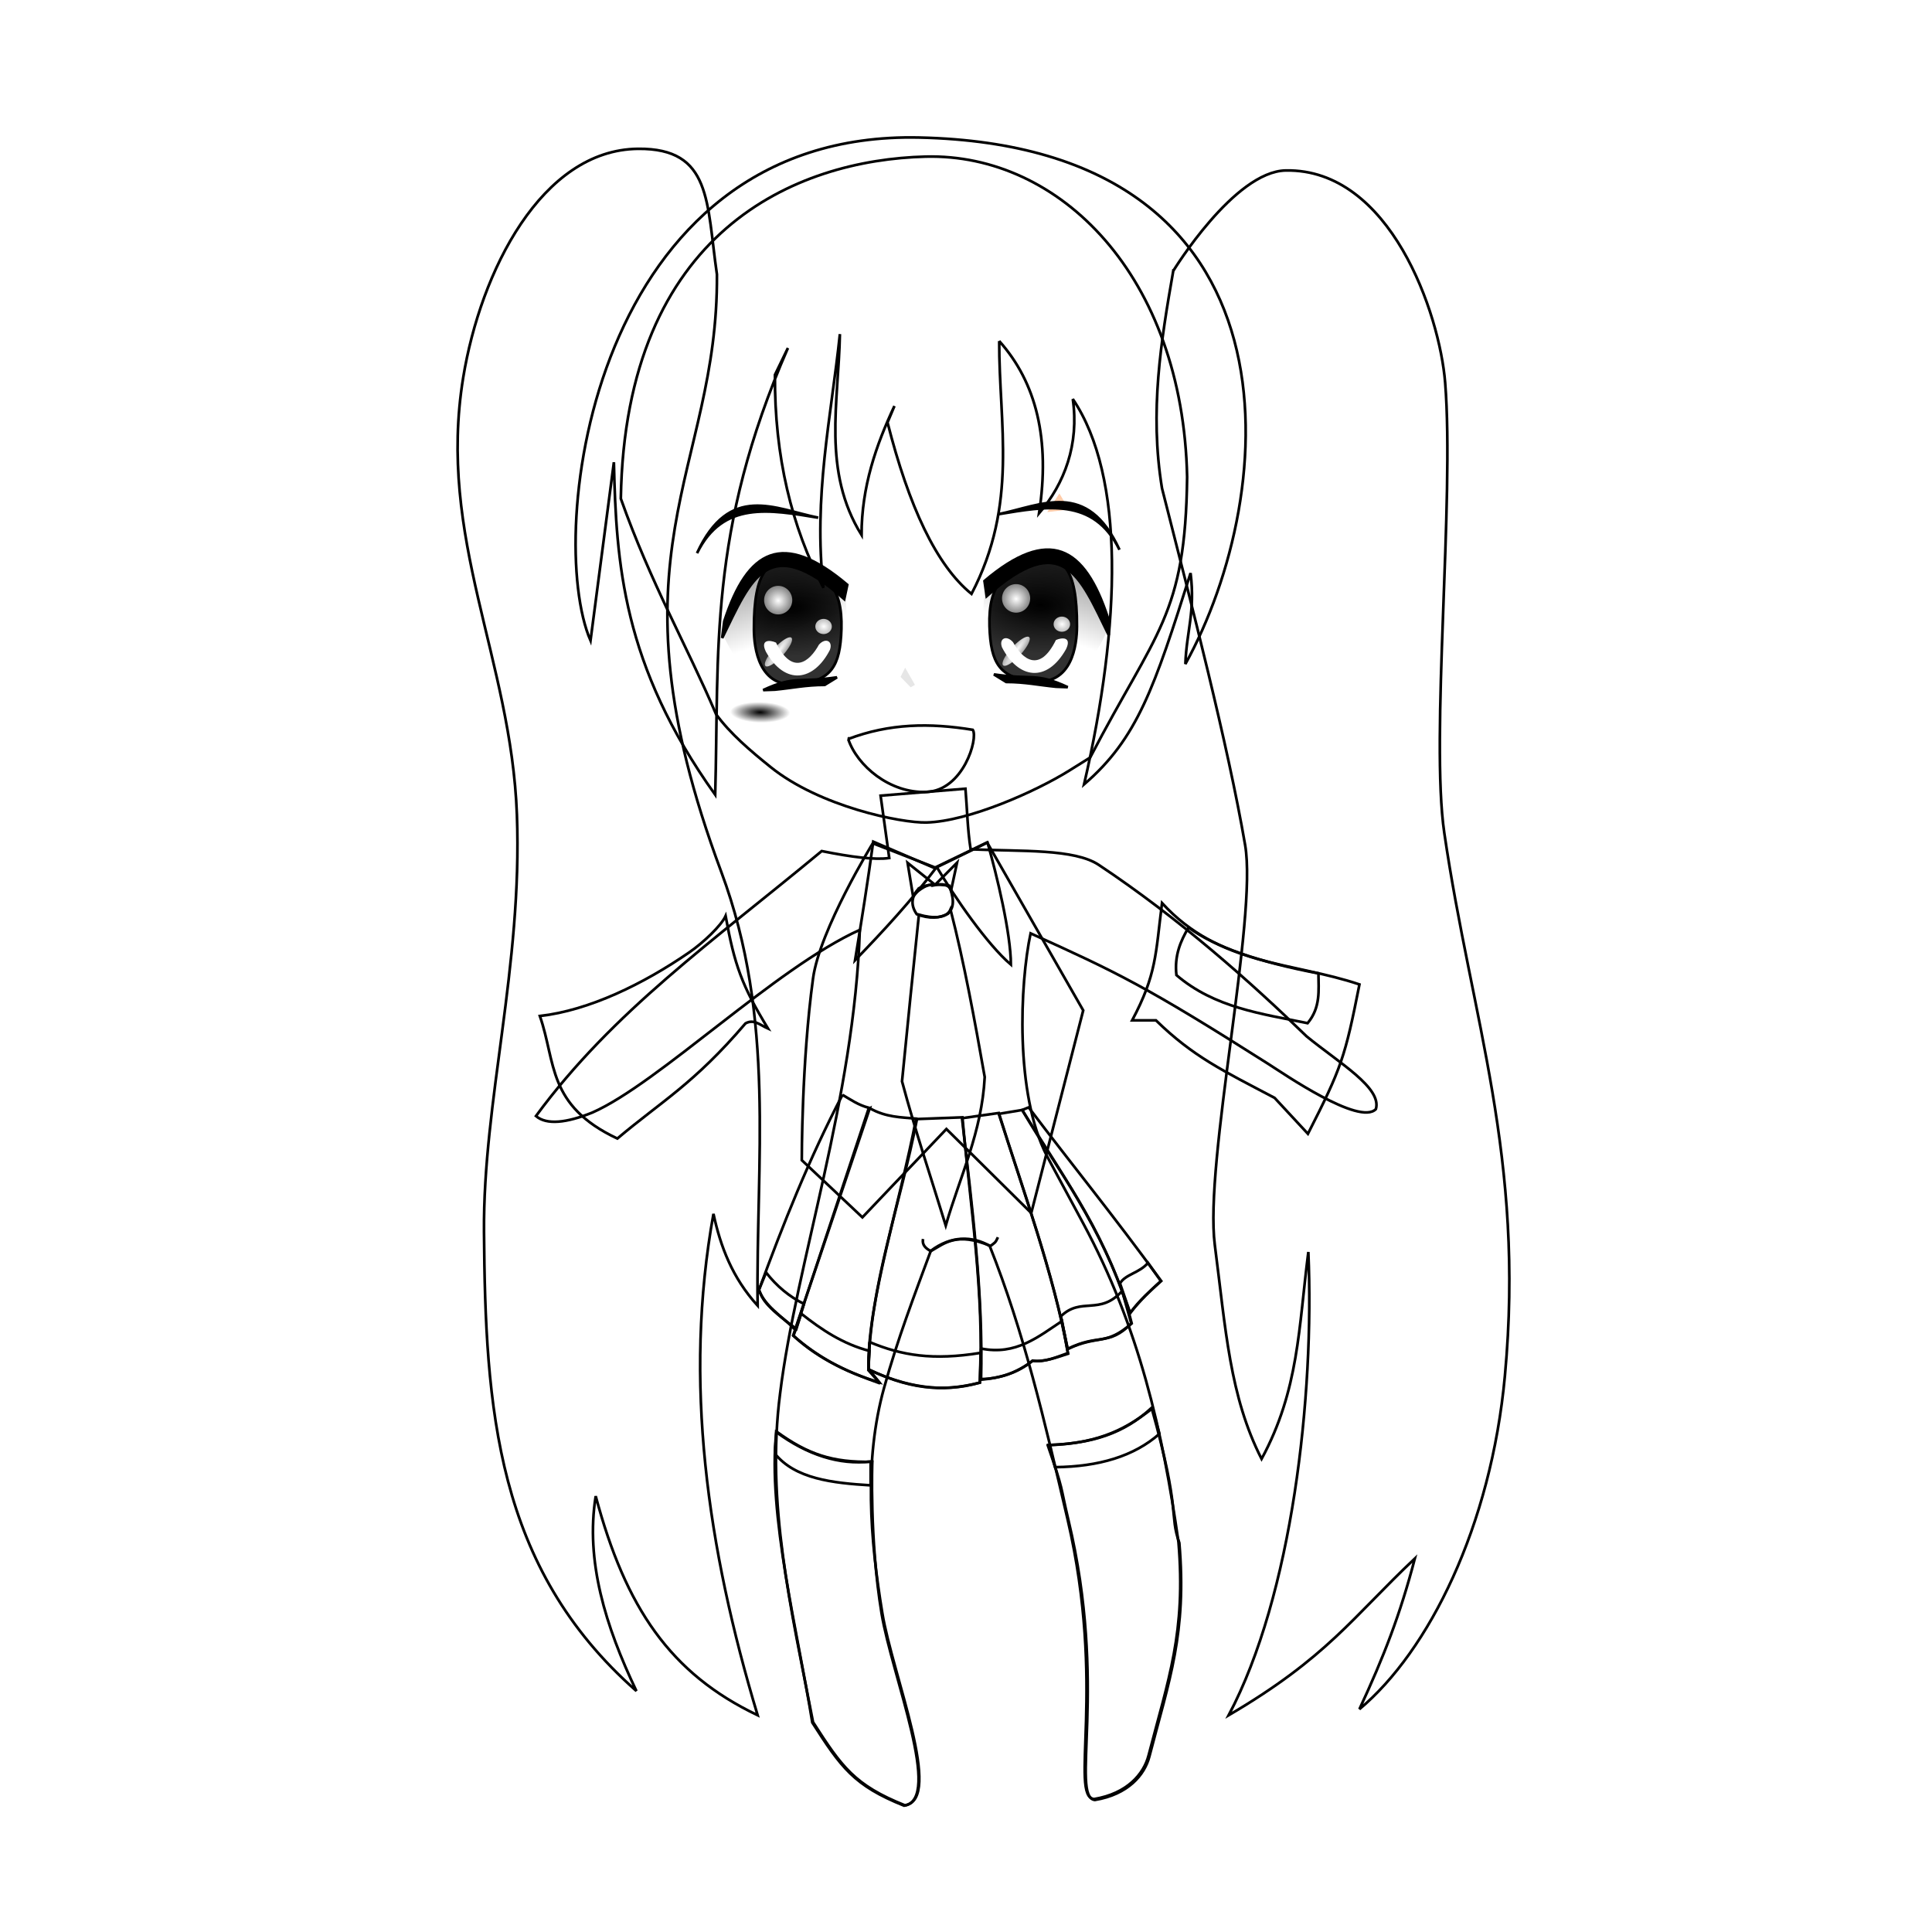 <svg xmlns="http://www.w3.org/2000/svg" xmlns:xlink="http://www.w3.org/1999/xlink" viewBox="0 0 720 720"><defs><radialGradient id="m" gradientUnits="userSpaceOnUse" cy="331.74" cx="327.62" gradientTransform="matrix(3.477 .763 1.515 3.455 -1314.3 -1064.5)" r="7.375"><stop offset="0" stop-color="#fff"/><stop offset="1" stop-color="#fff" stop-opacity="0"/></radialGradient><radialGradient id="d" xlink:href="#b" gradientUnits="userSpaceOnUse" cy="396.17" cx="252.79" gradientTransform="matrix(.979 .021 -.007 .34 8.13 256.02)" r="17.678"/><radialGradient id="g" gradientUnits="userSpaceOnUse" cy="361.86" cx="57.331" gradientTransform="matrix(-1.42 .057 -.028 -.711 386.53 812.67)" r="25.771"><stop offset="0"/><stop offset="1" stop-opacity=".807"/></radialGradient><radialGradient id="i" gradientUnits="userSpaceOnUse" cy="331.74" cx="327.62" gradientTransform="matrix(2.017 -.05 .051 2.051 -350.07 -332.04)" r="7.375"><stop offset="0" stop-color="#fff"/><stop offset="1" stop-color="#fff" stop-opacity="0"/></radialGradient><radialGradient id="j" gradientUnits="userSpaceOnUse" cy="331.74" cx="327.62" gradientTransform="matrix(2.017 -.05 .051 2.051 -350.07 -332.04)" r="7.375"><stop offset="0" stop-color="#fff"/><stop offset="1" stop-color="#fff" stop-opacity="0"/></radialGradient><radialGradient id="k" gradientUnits="userSpaceOnUse" cy="331.74" cx="327.62" gradientTransform="matrix(3.544 .021 .042 3.646 -847.18 -884.65)" r="7.375"><stop offset="0" stop-color="#fff"/><stop offset="1" stop-color="#fff" stop-opacity="0"/></radialGradient><radialGradient id="l" gradientUnits="userSpaceOnUse" cy="331.74" cx="327.62" gradientTransform="matrix(3.544 .021 .042 3.646 -847.18 -884.65)" r="7.375"><stop offset="0" stop-color="#fff"/><stop offset="1" stop-color="#fff" stop-opacity="0"/></radialGradient><radialGradient id="h" gradientUnits="userSpaceOnUse" cy="361.86" cx="57.331" gradientTransform="matrix(1.42 .057 .028 -.711 296.17 811.73)" r="25.771"><stop offset="0"/><stop offset="1" stop-opacity=".807"/></radialGradient><radialGradient id="n" gradientUnits="userSpaceOnUse" cy="331.74" cx="327.62" gradientTransform="matrix(3.477 .763 1.515 3.455 -1314.3 -1064.5)" r="7.375"><stop offset="0" stop-color="#fff"/><stop offset="1" stop-color="#fff" stop-opacity="0"/></radialGradient><linearGradient id="a"><stop offset="0" stop-color="#eaff00"/><stop offset="1" stop-color="#c4d50a"/></linearGradient><linearGradient id="b"><stop offset="0"/><stop offset="1" stop-opacity="0"/></linearGradient><linearGradient id="f" y2="313.87" gradientUnits="userSpaceOnUse" x2="255.08" gradientTransform="matrix(-.645 0 0 .645 562.89 343.48)" y1="349.22" x1="267.5"><stop offset="0" stop-color="#fff"/><stop offset="1" stop-color="#a7a7a7"/></linearGradient><linearGradient id="e" y2="313.87" gradientUnits="userSpaceOnUse" x2="255.08" gradientTransform="translate(119.07 344.67) scale(.645)" y1="349.22" x1="267.5"><stop offset="0" stop-color="#fff"/><stop offset="1" stop-color="#a7a7a7"/></linearGradient><linearGradient id="c" y2="150.86" xlink:href="#a" gradientUnits="userSpaceOnUse" x2="-59" y1="149.86" x1="-15"/></defs><path fill="#fff" d="M0 0h720v720H0z"/><path d="M267.18 102.25c-3.894-26.765-1.875-47.041-29.365-46.791-35.966.327-58.729 45.688-65.185 85.192-9.806 60.002 17.867 104.8 20.007 162.96 2.092 56.867-12.645 106.6-12.262 155.54.512 65.561 4.36 124.87 56.795 171.03-11.536-24.202-19.037-48.405-15.167-72.607 11.142 41.663 27.866 66.138 60.344 81.642-18.765-62.28-27.726-124.56-16.458-186.84 2.607 12.122 7.003 23.796 16.458 34.206-.696-53.89 6.887-106.85-13.553-161.67-44.487-119.32-1.076-148.44-1.613-222.66zM437.24 100.96s22.682-37.101 41.95-37.433c38.953-.67 57.329 53.344 59.376 79.061 3.5 43.972-5.536 132.18-.323 167.8 10.206 69.73 30.101 120.62 22.59 202.33-5.163 56.148-28.373 102.62-54.214 124.24 9.144-19.684 15.145-35.174 20.653-56.149-23.173 21.866-32.657 36.862-69.38 58.408 23.631-44.615 31.988-118.61 29.688-172.64-3.613 28.208-3.502 51.434-17.426 77.124-11.907-23.347-13.355-48.261-17.426-79.706-3.996-30.869 15.984-121.82 11.294-149.09-6.473-37.635-19.958-89.589-30.979-132.95-4.697-28.661-.369-54.861 4.195-80.997z" stroke="#000" fill="none"/><path d="M459.06 638.33c28.066-15.973 54.947-45.246 67.998-57.73 5.94-5.682 14.985-52.934 14.832-94.695-.219-59.757-27.336-131.22-29.435-176.84-2.182-47.412 12.778-83.742 5.02-145.81-6.956 28.697-8.115 32.587-16.657 50.884-6.883-20.076-18.725-44.209-28.979-52.71 8.67 38.334 16.713 104.11 18.026 150.83 1.092 38.825-1.37 122.76-2.282 154.25 2.747 55.763-1.701 115.41-28.523 171.82zM281.76 484.76c-12.145-16.083-11.81-21.769-15.516-31.945-34.988-96.059-22.169-149.38-29.207-248.72 8.013 63.608 28.745 109.35 40.445 151.72 7.364 48.527 4.327 75.423 4.279 128.94z" fill="none"/><path d="M328.17 296.52l3.227 23.234c-5.1.784-13.994-.328-25.17-2.582-40.745 33.828-77.697 59.566-106.49 98.745 3.93 3.382 11.316 2.616 21.024-1.304 24.733-10.905 68.25-53.927 99.664-68.075-1.992 62.61-23.788 124.61-29.688 172.64-5.314 40.875 3.958 79.702 12.262 122.62 10.717 16.715 15.487 23.484 34.206 30.98 14.58-2.115-4.576-48.523-8.39-71.64-4.556-27.615-6.897-56.724.645-83.9 5.116-18.434 11.22-34.293 17.426-51.098 7.564-5.705 15.518-5.574 21.943-1.825 12.774 32.22 20.258 64.27 29.043 101.97 14.46 62.058.588 103.11 9.831 104.18 12.4-2.05 18.54-9.365 20.314-16.194 7.406-28.515 14.002-45.94 11.161-79.598-5.91-41.304-14.662-80.06-35.497-118.75l-13.553-25.17c-11.948-23.138-10.034-64.355-6.053-82.917 32.304 14.608 42.874 19.633 88.663 48.71 5.508 3.499 33.95 23.128 40.014 16.78 2.283-7.987-13.64-17.13-25.816-27.105-20.706-20.12-47.554-44.02-77.447-63.894-9.116-6.061-28.506-4.984-47.759-5.809-1.193-7.53-1.3-15.059-1.936-22.589z" stroke="#000" fill="none"/><path d="M343.99 461.74c-.452 2.196 1.019 3.54 2.904 4.518 5.306-2.997 9.522-7.204 22.266-1.936 1.489-1.233 1.706-.92 2.743-3.227" stroke="#000" fill="none"/><path d="M384.59 347.57l-1.02-12.568c30.74 10.837 50.904 23.788 73.034 36.347l-4.416 10.87c-21.895-13.206-42.311-22.796-67.598-34.648zM329.87 305.39c1.609 2.372 1.033 4.65 15.731 7.18 2.793 5.421 2.76 7.541 3.308 10.73l12.666-5.97c-.404-3.63-.968-7.852-1.372-12.989-16.599-2.54-22.633-.55-30.333 1.049zM346.88 465.44c-10.452-3.549-14.004-9.36-21.4-8.492-28.737 78.167-18.968 142.78-3.057 207.55 17.118 8.034 18.262 5.018 19.702-2.038-9.751-54.37-39.448-100.16 4.755-197.02zM415.16 667.56l9.85-8.832c23.758-63.408 11.808-137.69-25.136-207.55l-15.286 8.492c42.609 67.272 44.335 137.11 30.572 207.89zM261.96 369.65c16.747-13.796 36.482-26.396 57.747-38.385l.68 14.267c-20.078 10.456-35.629 23.175-52.313 35.327z" fill="none"/><path d="M289.32 533.46c-3.34 30.862 8.045 75.092 13.403 108.48 10.717 16.715 15.487 23.484 34.206 30.979 14.58-2.114-4.576-48.522-8.39-71.639-4.556-27.615-3.462-56.519-3.462-56.519-14.85.316-24.028-2.758-35.757-11.298zM390.45 538.54c6.157 17.845 4.49 14.419 7.745 28.075 14.744 61.873.588 103.11 9.83 104.18 12.4-2.05 18.54-9.365 20.315-16.194 7.405-28.515 14.002-45.94 11.16-79.598-3.855-10.956.697-10.963-10.325-50.341-10.41 9.594-21.997 13.307-38.724 13.876z" stroke="#000" fill="none"/><path d="M390.94 538.54l2.259 8.229c16.316-.159 29.452-4.092 38.885-12.424l-2.582-9.52c-8.875 6.96-19.075 13.123-38.562 13.715zM289.29 533.7l-.484 8.067c7.561 9.333 21.327 10.908 35.658 11.778v-8.874c-11.725 1.345-23.449-2.42-35.174-10.972zM313.97 408.01c-12.423 23.745-22.131 48.169-31.14 72.768 2.488 6.25 8.113 9.357 13.553 14.763l27.429-82.691c-3.89-1.004-6.768-3.02-9.842-4.84z" stroke="#000" fill="none"/><path d="M324.14 413.01l-28.559 84.708c8.673 7.635 19.135 13.66 32.108 17.426l-4.034-5.002c-.506-24.205 11.832-62.173 17.748-93.259-5.646-.529-11.208-.472-17.264-3.872z" stroke="#000" fill="none"/><path d="M341.73 417.04c-6.138 31.66-17.602 62.143-18.071 93.259 18.013 8.739 30.258 7.746 41.466 5.002 1.82-32.97-3.579-65.938-6.454-98.906z" stroke="#000" fill="none"/><path d="M358.51 416.72c3.717 32.608 7.946 65.262 7.1 97.454 6.742-.653 13.31-2.18 19.2-7.1 4.11.633 8.707-1.155 13.23-2.58-5.33-29.904-16.55-59.807-25.816-89.71z" stroke="#000" fill="none"/><path d="M372.22 415.11c9.423 29.204 19.883 58.408 25.654 87.612 11.937-5.476 14.017-1.028 23.88-9.52-7.244-29.242-24.981-53.987-40.821-79.545z" stroke="#000" fill="none"/><path d="M380.93 413.66c15.167 25.708 27.965 39.706 40.176 75.672 2.602-3.186 5.62-6.632 11.617-11.94-17.926-24.654-32.915-42.884-49.372-64.701zM298.61 489.57l-2.904 8.229c9.823 9.115 20.962 13.722 32.27 17.748l-4.357-4.921.404-7.18c-9.888-2.565-17.87-7.902-25.412-13.876z" stroke="#000" fill="none"/><path d="M285.5 474.24c3.951 5.085 8.66 8.98 14.118 11.698l-2.824 9.277c-12.44-9.05-12.764-11.593-13.957-14.602zM324.06 500.14l-.403 10.246c13.655 6.372 27.463 8.99 41.547 4.84l.242-11.052c-17.841 2.9-29.44.963-41.386-4.033zM365.61 502.56l-.242 11.375c7.268-.012 13.68-2.465 19.442-6.777 4.52.56 8.841-1.352 13.15-2.904l-2.178-11.94c-8.867 5.855-17.168 12.871-30.172 10.246z" stroke="#000" fill="none"/><path d="M395.37 490.54l2.5 12.182c11.39-5.814 15.298-.905 23.719-9.52l-3.388-12.1c-8.4 9.297-15.25 2.067-22.831 9.438zM417.4 478.28l3.792 11.052c3.366-4.733 7.473-8.233 11.456-11.94l-4.84-6.777c-2.958 3.709-8.454 4.26-10.408 7.664zM348.5 323.3l-23.234-9.036S305.483 346.442 303 364.605c-4.285 31.346-4.195 67.766-4.195 67.766l22.589 21.298 31.3-32.915 31.625 31.302 19.362-75.51-35.82-62.604z" stroke="#000" fill="none"/><path d="M348.5 329.77l-10.268-8.214 1.997 12.15c2.701-2.417 5.42-4.515 8.271-3.936z" stroke="#000" fill="none"/><path d="M348.39 329.83l8.272-8.329-2.225 10.325c-.912-2.279-3.164-2.598-6.047-1.996z" stroke="#000" fill="none"/><path d="M342.45 331.03c-2.598 2.839-3.362 5.983-.807 9.68 4.808 1.819 8.527 1.458 11.617-.16 2.806-2.703 1.925-6.512.484-10.488-4.737-.65-8.704-.53-11.294.968z" stroke="#000" fill="none"/><path d="M342.45 340.87c-2.098 20.172-4.195 40.658-6.293 62.119 5.087 18.947 10.827 35.932 16.296 53.729 5.268-18.214 13.474-34.826 14.521-55.342-3.798-21.558-7.661-42.599-12.746-62.442-1.474 3.467-6.668 3.392-11.778 1.936zM325.43 313.66c-2.003 14.736-4.347 29.473-6.777 44.209 10.925-11.318 20.806-22.028 30.011-34.206zM349.14 323.18c6.747 11.348 18.735 28.751 27.591 36.303-.029-11.715-5.244-33.355-8.713-45.5zM270.41 341.37c3.338 18.258 6.025 25.874 15.812 41.95-3.12-1.41-5.27-3.64-8.39-1.936-19.325 22.628-31.383 29.077-47.76 42.919-26.25-12.347-22.854-28.432-28.88-45.661 18.394-2.098 38.58-11.94 55.665-23.718 5.26-3.627 11.94-10.004 13.553-13.553zM421.92 380.26c9.08-17.112 8.718-24.53 11.133-43.725 21.452 23.428 48.656 21.928 73.575 30.333-5.356 27.099-6.685 31.093-19.2 55.665l-12.424-13.392c-19.306-10.178-30.242-15.272-44.209-28.881z" stroke="#000" fill="none"/><path d="M442.94 345.65c-3.014 5.078-5.338 10.54-4.518 17.748 14.225 12.184 31.772 14.401 48.888 17.91 4.908-5.888 4.077-12.254 4.034-18.555-22.245-4.226-38.636-9.865-48.404-17.103zM266.86 266.18c5.327 7.263 12.558 13.421 20.33 19.684 18.293 14.743 48.644 20.893 58.085 20.653 15.623-.398 40.723-11.536 53.245-19.362l7.745-4.84c24.612-47.31 35.526-52.812 36.142-104.55-1.558-74.921-47.474-120.66-97.454-119.4-48.287 1.221-111.93 27.517-113.59 127.46 11.126 31.435 24.668 54.906 35.497 80.35z" stroke="#000" fill="none"/><path d="M338.82 251.98c.668 5.986 1.647 11.702 1.936 18.071 2.359 12.049-.35 25.365 7.1 36.142 22.067-3.883 44.847-16.012 58.042-24.837 7.386-11.084 14.383-25.802 23.439-44.059 7.707-47.637-4.144-78.916-19.846-106.97-10.093-10.856-18.326-12.882-23.557-.645 9.778 43.854 4.732 88.634 7.099 132.95-6.054 3.188-9.668 7.928-20.007 8.39-5.736-1.867-11.41-3.887-14.2-12.908-5.65-4.335-11.025-9.29-20.006-6.131z" fill="none"/><path d="M380.45 130.33c1.479 32.979 4.729 67.101-6.615 91.807-18.78-27.369-22.158-60.237-33.238-90.355 5.3-8.331 12.083-15.602 25.816-17.91 10.898-.734 12.68 7.649 14.037 16.458z" fill="none"/><path d="M394.81 183.9l-4.518 6.938 8.068-.968z" fill="#fca"/><path d="M344.05 145.69c-10.156 15.316-17.979 31.604-13.691 52.938-9.849-17.798-10.707-35.596-12.322-53.394 8.67-24.2 17.342-7.552 26.013.456zM318.04 127.43c-4.335 27.014-10.349 52.07-7.758 87.165-11.752-27.99-12.61-55.98-16.43-83.97 7.348-12.506 15.633-10.019 24.188-3.194zM292.03 136.11c-14.067 43.186-18.142 88.593-21.449 134.17-19.331-44.115-34.707-88.23-22.818-132.34 14.756-18.007 29.511-15.39 44.267-1.825z" fill="none"/><path d="M270.47 396.17a17.678 6.718 0 11-35.355 0 17.678 6.718 0 1135.355 0z" transform="translate(120.21 10.03) scale(.645)" fill="url(#d)"/><path d="M270.47 396.17a17.678 6.718 0 11-35.355 0 17.678 6.718 0 1135.355 0z" transform="translate(237.95 7.29) scale(.645)" fill="url(#d)"/><path d="M269.44 568.86c4.128 9.191 9.543 15.381 15.489 20.33 12.373-1.883 17.649-2.583 26.461-3.872 3.02-10.216 5.592-20.581 3.227-32.592-15.789-11.052-31.746-25.872-45.177 16.135z" fill="url(#e)" transform="translate(0 -332.36)"/><path d="M297.11 210.36c-10.551-3.242-16.247 2.03-16.135 24.202.034 6.788 1.73 22.079 16.457 20.411 12.147-1.377 15.707-6.44 16.135-20.572.476-15.733-5.838-20.778-16.457-24.041z" stroke="#000" fill="none"/><path d="M269.93 231.49c8.73-26.68 21.744-33.96 45.823-13.553l-1.13 5.324c-28.48-25.234-34.631-7.713-45.5 14.522zM284.41 257.18c11.995-5.564 13.242-2.594 27.51-4.76l-4.598 2.824c-6.961-.007-12.37 1.183-18.555 1.775z" stroke="#000"/><path d="M412.51 567.66c-4.128 9.191-9.543 15.381-15.489 20.33-12.373-1.883-17.649-2.583-26.461-3.872-3.02-10.216-5.592-20.581-3.227-32.592 15.789-11.052 31.746-25.872 45.177 16.135z" fill="url(#f)" transform="translate(0 -332.36)"/><path d="M385.21 209.27c10.551-3.242 16.247 2.03 16.135 24.202-.034 6.788-1.73 22.079-16.457 20.411-12.147-1.377-15.707-6.44-16.135-20.572-.476-15.733 5.838-20.778 16.457-24.041z" stroke="#000" fill="none"/><path d="M412.88 230.24c-8.73-26.68-21.906-34.121-45.984-13.715l.807 5.647c28.48-25.235 34.632-7.713 45.5 14.521zM397.91 256.09c-11.995-5.564-13.242-2.593-27.51-4.76l4.598 2.824c6.961-.007 12.37 1.183 18.555 1.775z" stroke="#000"/><path d="M291.83 541.84c-7.066.2-10.821 7.054-10.73 25.069.034 6.788 1.73 22.079 16.457 20.411 12.147-1.377 15.707-6.44 16.135-20.572.476-15.733-5.838-20.778-16.457-24.041-1.978-.608-3.775-.913-5.405-.867zm13.35 30.79c2.477-2.815 5.334-1.333 4.099 1.927-6 11.706-16.651 13.429-23.848.694-2.243-4.645 1.481-4.445 3.761-3.416 6.108 12.463 12.53 7.124 15.988.795z" fill="url(#g)" transform="translate(0 -332.36)"/><path d="M390.87 540.89c7.066.2 10.821 7.054 10.73 25.069-.034 6.788-1.73 22.079-16.457 20.411-12.147-1.377-15.707-6.44-16.135-20.572-.476-15.733 5.838-20.778 16.458-24.041 1.978-.608 3.775-.913 5.405-.867zm-13.35 30.79c-2.477-2.815-5.334-1.333-4.099 1.927 6 11.706 16.651 13.429 23.848.694 2.243-4.645-1.481-4.445-3.761-3.416-6.108 12.463-12.53 7.124-15.988.795z" fill="url(#h)" transform="translate(0 -332.36)"/><path d="M335 331.74a7.375 7.625 0 11-14.75 0 7.375 7.625 0 1114.75 0z" transform="matrix(.711 0 0 .698 57.065 -7.9)" fill="url(#i)"/><path d="M335 331.74a7.375 7.625 0 11-14.75 0 7.375 7.625 0 1114.75 0z" transform="matrix(.711 0 0 .698 145.73 -8.55)" fill="url(#j)"/><path d="M335 331.74a7.375 7.625 0 11-14.75 0 7.375 7.625 0 1114.75 0z" transform="matrix(.416 0 0 .37 170.63 110.73)" fill="url(#k)"/><path d="M335 331.74a7.375 7.625 0 11-14.75 0 7.375 7.625 0 1114.75 0z" transform="matrix(.416 0 0 .37 259.43 109.87)" fill="url(#l)"/><path d="M335 331.74a7.375 7.625 0 11-14.75 0 7.375 7.625 0 1114.75 0z" transform="matrix(.014 .377 -.665 .612 506.13 -83.6)" fill="url(#m)"/><path d="M335 331.74a7.375 7.625 0 11-14.75 0 7.375 7.625 0 1114.75 0z" transform="matrix(.014 .377 -.665 .612 594.71 -83.84)" fill="url(#n)"/><path d="M372.38 127.1c-.112 31.199 7.186 60.655-10.326 94.227-13.105-10.615-23.359-32.632-31.302-63.894l2.582-6.131c-6.858 14.642-12.236 30.024-12.262 48.082-14.746-23.758-8.54-49.456-8.068-74.865-3.258 30.977-9.967 60.42-6.131 94.55-11.85-22.716-18.266-48.924-18.071-79.383l4.84-10.004c-29.899 68.383-25.59 113.34-27.106 166.51-34.605-48.462-36.877-86.415-37.755-123.92l-8.712 66.475c-17.1-39.618.296-190.28 122.62-187.49 145.52 3.321 134.19 132.78 99.068 196.2.43-12.262 3.72-19.362 1.936-33.883-13.49 42.724-19.808 61.62-39.692 78.738 13.806-59.812 15.274-114.77-4.195-143.6 2.398 16.78-3.046 31.515-12.585 42.596 4.236-27.528-1.01-48.735-14.844-64.217z" stroke="#000" fill="none"/><path d="M424.38 113.29c4.944 17.094 7.503 31.578.908 47.456-9.25-24.727-28.038-29.828-41.063-39.712 5.332 9.186 10.952 17.218 15.73 27.51 25.123 36.207 13.217 105.87 4.115 143.4 20.641-20.59 21.802-27.012 39.248-77.568 3.233 6.118-.701 24.805-1.714 33.197 18.076-34.737 31.538-88.327 13.452-134.28 2.43 25.729-1.738 46.142-9.52 58.025-2.137-21.976-9.597-41.088-21.157-58.025zM293.32 129.36c-55.071 41.086-37.581 103.86-27.752 165.87 1.443-55.502-2.282-98.275 27.752-165.87zM312.36 125.49c-2.924 30.409-10.411 60.446-5.809 91.968-11.592-45.341-3.555-62.405 5.809-91.968zM362.31 220.76c14.913-34.997 10.271-61.024 9.584-94.01-3.676-9.306-9.496-14.324-16.201-17.57-1.598 36.813-26.707 86.164 6.617 111.58z" fill="none"/><path d="M337.32 248.83l-1.711 3.423 3.765 3.879 1.597-.913z" fill-opacity=".098"/><path d="M316.1 275.41c15.373-5.836 30.432-6.049 46.435-3.423 2.072 3.184-3.54 22.64-17.342 23.16-13.574.513-25.766-9.754-29.093-19.738z" stroke="#000" fill="none"/><path d="M259.76 206.16c9.582-19.629 27.165-16.197 45.177-13.231-16.263-3.274-33.058-12.975-45.177 13.231zM417.2 204.87c-9.582-19.629-27.165-16.197-45.177-13.231 16.263-3.274 33.058-12.975 45.177 13.231z" stroke="#000"/></svg>